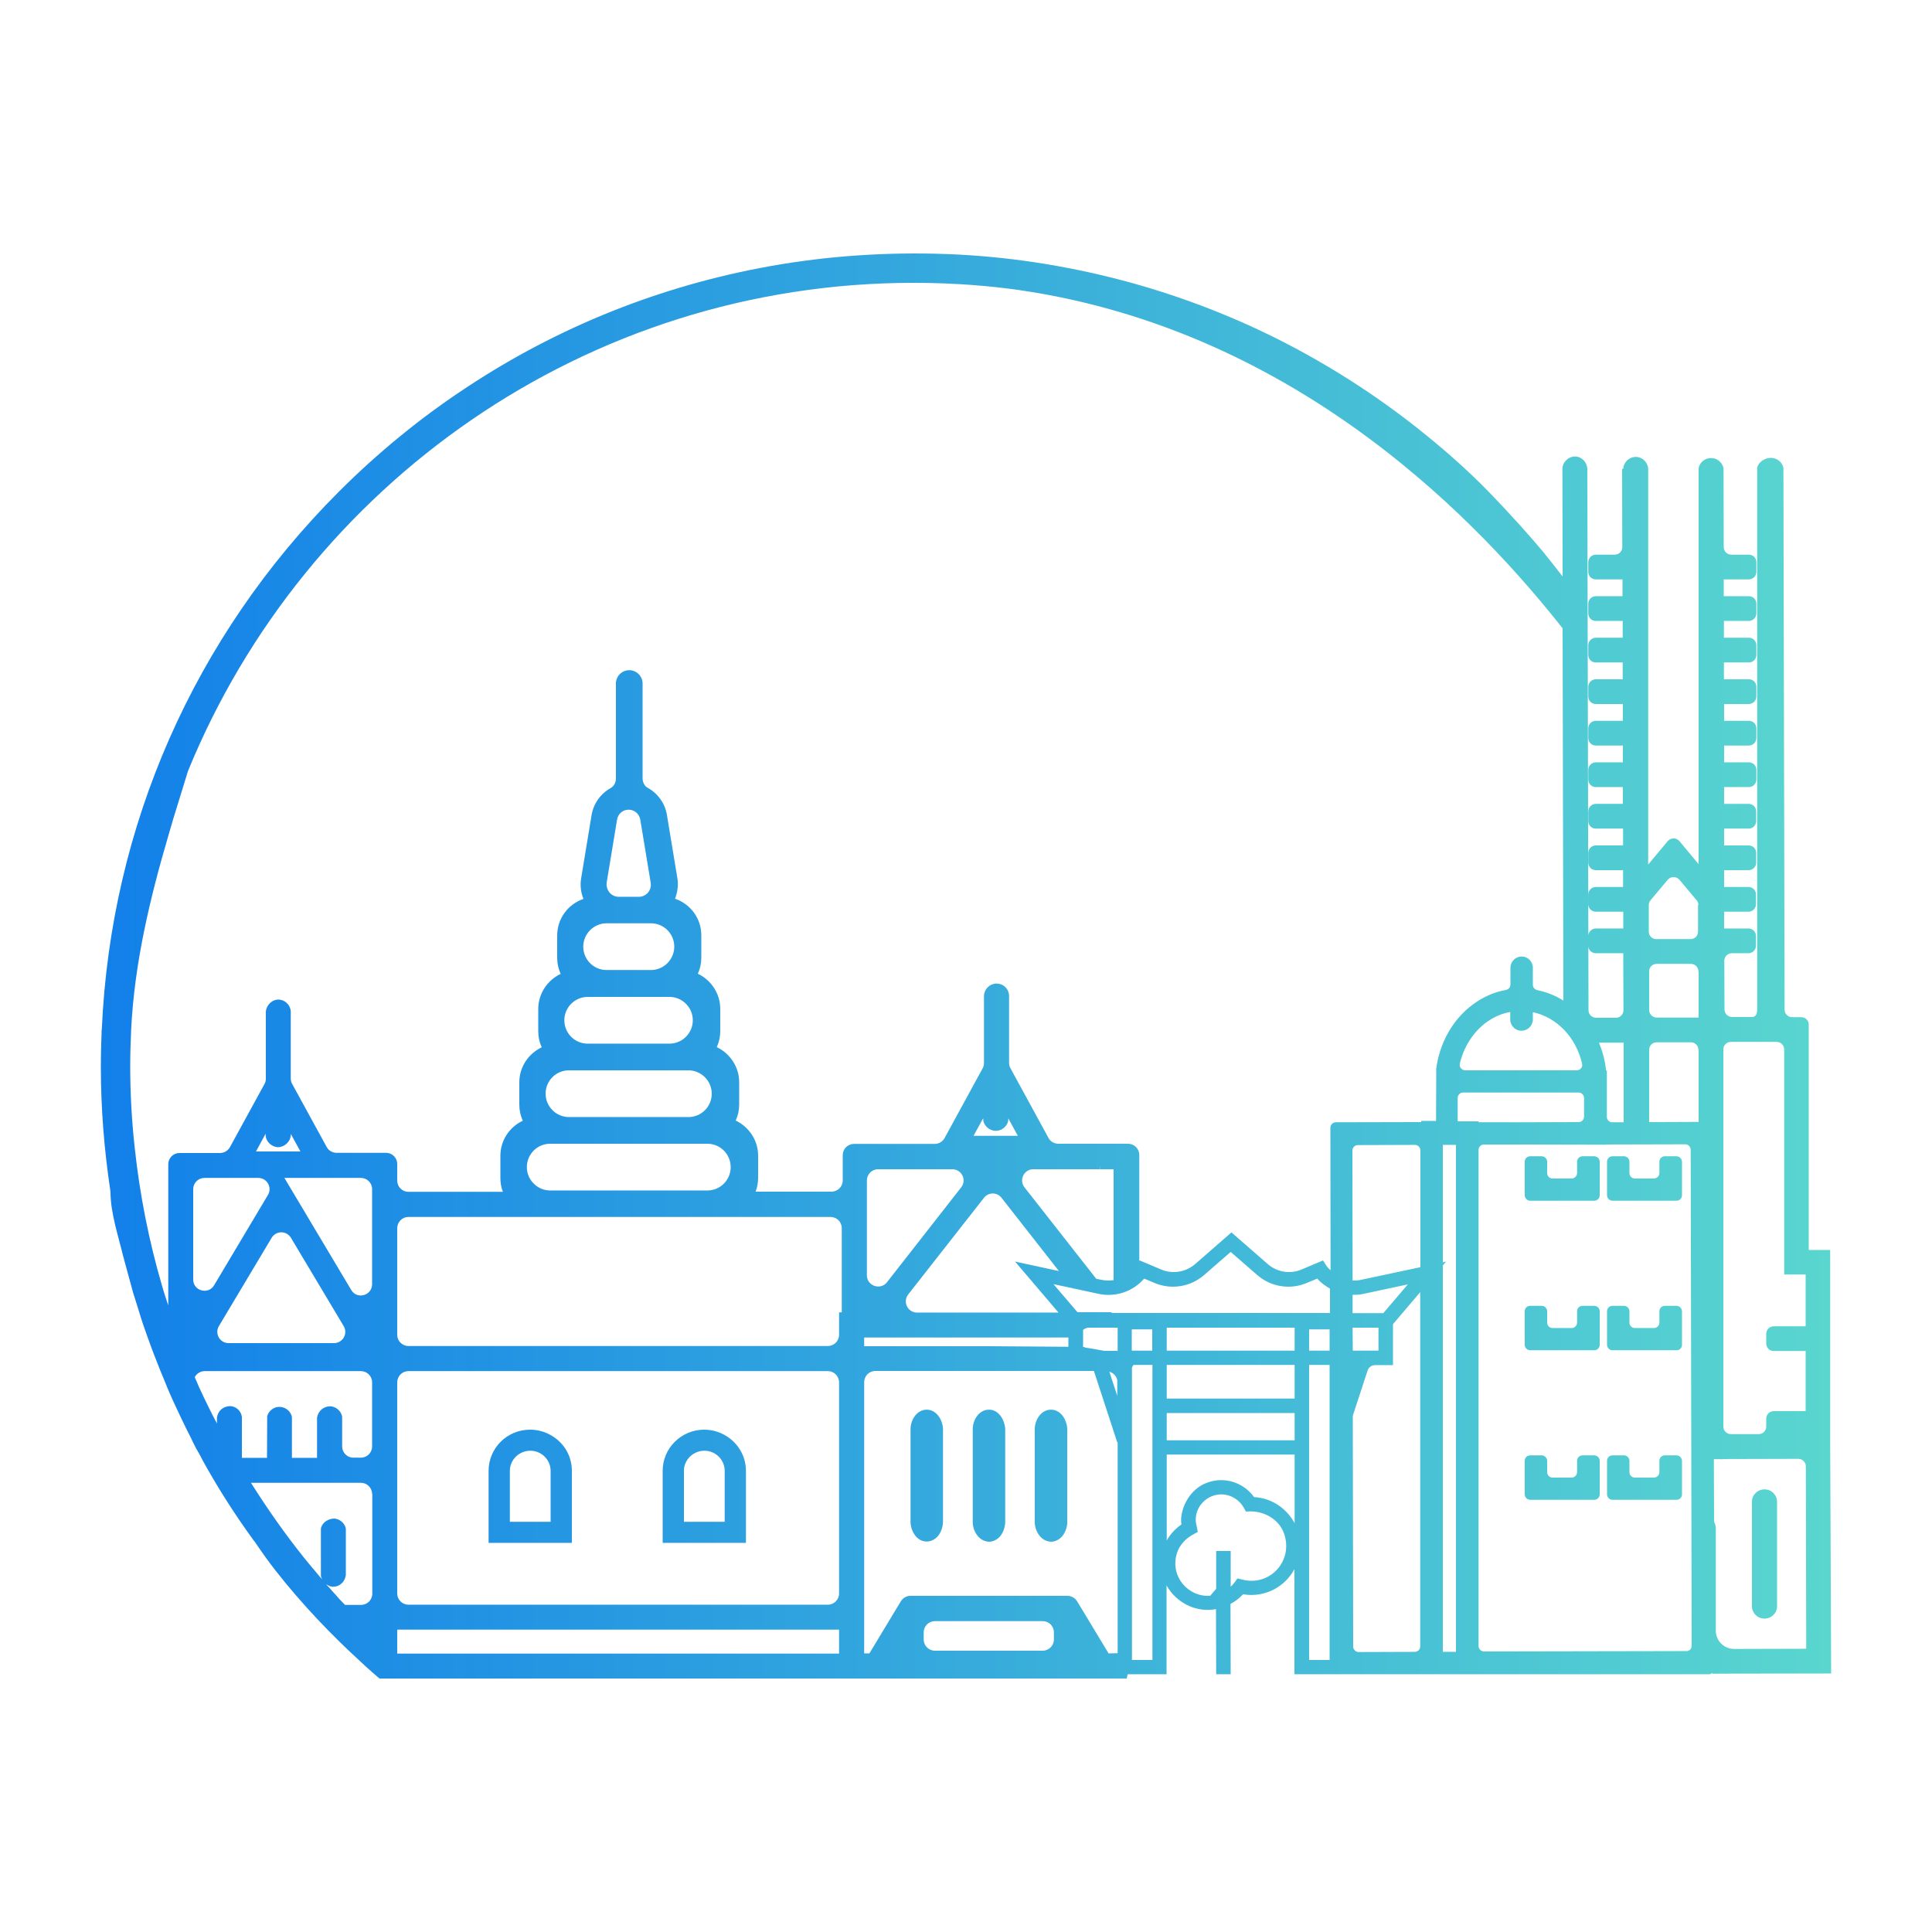 <?xml version="1.0"?>
<svg xmlns="http://www.w3.org/2000/svg" width="155" height="155" viewBox="0 0 155 155" fill="none">
<path d="M155 0H0V155H155V0Z" fill="white"/>
<path d="M29.852 130.928C29.791 130.866 29.729 130.804 29.666 130.742H29.852V130.928Z" fill="url(#paint0_linear)"/>
<path d="M142.569 120.48V128.866C142.569 129.408 142.119 129.858 141.561 129.858C141.003 129.858 140.554 129.408 140.554 128.866V120.48C140.554 119.938 141.003 119.488 141.561 119.488C142.119 119.488 142.569 119.938 142.569 120.48ZM127.89 116.76H126.96C126.712 116.76 126.526 116.962 126.526 117.194V118.109C126.526 118.341 126.325 118.543 126.092 118.543H124.558C124.31 118.543 124.124 118.341 124.124 118.109V117.194C124.124 116.962 123.922 116.76 123.69 116.76H122.76C122.512 116.76 122.326 116.962 122.326 117.194V119.891C122.326 120.124 122.527 120.325 122.76 120.325H127.906C128.154 120.325 128.34 120.124 128.34 119.891V117.194C128.34 116.946 128.138 116.76 127.89 116.76ZM134.493 116.76H133.563C133.315 116.76 133.129 116.962 133.129 117.194V118.109C133.129 118.341 132.928 118.543 132.695 118.543H131.161C130.913 118.543 130.727 118.341 130.727 118.109V117.194C130.727 116.962 130.525 116.76 130.293 116.76H129.363C129.115 116.76 128.929 116.962 128.929 117.194V119.891C128.929 120.124 129.13 120.325 129.363 120.325H134.509C134.757 120.325 134.943 120.124 134.943 119.891V117.194C134.927 116.946 134.741 116.76 134.493 116.76ZM134.493 92.766H133.563C133.315 92.766 133.129 92.968 133.129 93.2V94.115C133.129 94.347 132.928 94.549 132.695 94.549H131.161C130.913 94.549 130.727 94.347 130.727 94.115V93.2C130.727 92.968 130.525 92.766 130.293 92.766H129.363C129.115 92.766 128.929 92.968 128.929 93.2V95.897C128.929 96.13 129.13 96.331 129.363 96.331H134.509C134.757 96.331 134.943 96.13 134.943 95.897V93.2C134.927 92.952 134.741 92.766 134.493 92.766ZM134.493 104.763H133.563C133.315 104.763 133.129 104.965 133.129 105.197V106.112C133.129 106.344 132.928 106.546 132.695 106.546H131.161C130.913 106.546 130.727 106.344 130.727 106.112V105.197C130.727 104.965 130.525 104.763 130.293 104.763H129.363C129.115 104.763 128.929 104.965 128.929 105.197V107.894C128.929 108.127 129.13 108.328 129.363 108.328H134.509C134.757 108.328 134.943 108.127 134.943 107.894V105.197C134.927 104.949 134.741 104.763 134.493 104.763ZM146.909 134.26L137.64 134.275H137.392C137.376 134.26 137.361 134.244 137.345 134.229C137.283 134.275 137.221 134.322 137.128 134.322H107.818H103.85V125.89C103.09 127.3 101.494 128.199 99.727 127.905C99.432 128.23 99.091 128.478 98.719 128.68L98.735 134.322H97.572L97.557 129.098C97.34 129.129 97.123 129.16 96.906 129.16C95.48 129.16 94.24 128.354 93.589 127.192V134.322H90.473C90.473 134.337 90.458 134.353 90.458 134.368L90.396 134.663H33.201H30.442C30.054 134.322 29.667 133.996 29.295 133.655C29.202 133.562 29.109 133.469 29 133.376C26.505 131.098 24.195 128.664 22.103 125.998C21.56 125.301 21.049 124.588 20.553 123.859C20.537 123.828 20.506 123.797 20.491 123.766C20.46 123.72 20.429 123.673 20.382 123.627C18.879 121.565 17.499 119.411 16.259 117.163C16.151 116.962 16.058 116.76 15.949 116.574C15.918 116.528 15.887 116.466 15.856 116.419C15.825 116.373 15.81 116.326 15.779 116.28C15.763 116.249 15.748 116.218 15.732 116.202C15.577 115.908 15.438 115.613 15.298 115.319C15.05 114.838 14.802 114.342 14.57 113.846C14.523 113.738 14.461 113.629 14.415 113.521C14.043 112.746 13.686 111.971 13.361 111.18V111.165C13.02 110.359 12.694 109.553 12.384 108.747C12.307 108.561 12.245 108.359 12.167 108.173C11.935 107.538 11.702 106.902 11.485 106.267C11.454 106.174 11.423 106.081 11.392 105.988C11.284 105.678 11.206 105.368 11.098 105.042C10.958 104.593 10.819 104.159 10.679 103.709C10.524 103.167 10.385 102.609 10.23 102.066C10.137 101.741 10.059 101.415 9.966 101.09C9.951 100.997 9.92 100.904 9.889 100.811C9.501 99.199 8.866 97.308 8.866 95.649C8.866 95.603 8.85 95.556 8.85 95.51C8.354 92.224 8.091 88.891 8.091 85.559C8.091 84.598 8.122 83.637 8.153 82.691C8.153 82.645 8.153 82.598 8.168 82.552C8.897 66.261 15.577 51.056 27.187 39.446C30.318 36.315 33.759 33.494 37.463 31.061C41.121 28.643 45.027 26.597 49.104 24.969C53.18 23.342 57.427 22.133 61.752 21.358C66.417 20.521 71.176 20.211 75.919 20.381C80.677 20.552 85.42 21.28 90.024 22.489C94.302 23.621 98.471 25.186 102.439 27.17C106.423 29.17 110.205 31.572 113.692 34.331C115.692 35.912 117.629 37.602 119.412 39.431C121.349 41.43 122.853 43.135 123.798 44.267C124.434 45.057 124.976 45.739 125.364 46.251L125.348 37.602C125.364 37.044 125.86 36.61 126.387 36.625C126.898 36.641 127.317 37.075 127.348 37.602L127.441 81.048C127.441 81.389 127.72 81.653 128.045 81.653H129.642C129.983 81.653 130.246 81.374 130.246 81.048L130.231 77.313V76.693V76.476H128.03C127.689 76.476 127.425 76.212 127.425 75.871V75.096C127.425 74.755 127.704 74.492 128.03 74.492H130.231V73.143H128.03C127.689 73.143 127.425 72.88 127.425 72.539V71.764C127.425 71.423 127.704 71.159 128.03 71.159H130.215V69.811H128.03C127.689 69.811 127.425 69.547 127.425 69.206V68.431C127.425 68.09 127.704 67.827 128.03 67.827H130.215V66.478H128.03C127.689 66.478 127.425 66.215 127.425 65.874V65.099C127.425 64.758 127.704 64.494 128.03 64.494H130.2V63.146H128.03C127.689 63.146 127.425 62.882 127.425 62.541V61.766C127.425 61.425 127.704 61.162 128.03 61.162H130.2V59.813H128.03C127.689 59.813 127.425 59.55 127.425 59.209V58.434C127.425 58.093 127.704 57.829 128.03 57.829H130.2V56.481H128.03C127.689 56.481 127.425 56.217 127.425 55.876V55.101C127.425 54.76 127.704 54.497 128.03 54.497H130.184V53.148H128.03C127.689 53.148 127.425 52.885 127.425 52.544V51.769C127.425 51.428 127.704 51.164 128.03 51.164H130.184V49.816H128.03C127.689 49.816 127.425 49.552 127.425 49.211V48.436C127.425 48.095 127.704 47.832 128.03 47.832H130.169V46.483H128.03C127.689 46.483 127.425 46.22 127.425 45.879V45.104C127.425 44.763 127.704 44.499 128.03 44.499H129.549C129.89 44.499 130.153 44.22 130.153 43.895L130.138 37.617H130.231V37.571C130.277 37.075 130.696 36.687 131.176 36.656C131.703 36.625 132.168 37.028 132.23 37.571V69.361L133.796 67.486C134.044 67.191 134.493 67.191 134.741 67.486L136.276 69.33V38.098V37.555C136.369 37.09 136.787 36.749 137.252 36.749C137.733 36.734 138.167 37.075 138.275 37.555L138.291 43.895C138.291 44.236 138.57 44.499 138.895 44.499H140.306C140.647 44.499 140.91 44.763 140.91 45.104V45.879C140.91 46.22 140.631 46.483 140.306 46.483H138.291V47.832H140.306C140.647 47.832 140.91 48.095 140.91 48.436V49.211C140.91 49.552 140.631 49.816 140.306 49.816H138.306V51.164H140.306C140.647 51.164 140.91 51.428 140.91 51.769V52.544C140.91 52.885 140.631 53.148 140.306 53.148H138.306V54.497H140.306C140.647 54.497 140.91 54.76 140.91 55.101V55.876C140.91 56.217 140.631 56.481 140.306 56.481H138.322V57.829H140.306C140.647 57.829 140.91 58.093 140.91 58.434V59.209C140.91 59.55 140.631 59.813 140.306 59.813H138.322V61.162H140.306C140.647 61.162 140.91 61.425 140.91 61.766V62.541C140.91 62.882 140.631 63.146 140.306 63.146H138.322V64.494H140.29C140.631 64.494 140.895 64.758 140.895 65.099V65.874C140.895 66.215 140.616 66.478 140.29 66.478H138.322V67.827H140.29C140.631 67.827 140.895 68.09 140.895 68.431V69.206C140.895 69.547 140.616 69.811 140.29 69.811H138.322V71.159H140.275C140.616 71.159 140.879 71.423 140.879 71.764V72.539C140.879 72.88 140.6 73.143 140.275 73.143H138.322V74.492H140.275C140.616 74.492 140.879 74.755 140.879 75.096V75.871C140.879 76.212 140.6 76.476 140.275 76.476H138.942C138.601 76.476 138.337 76.755 138.337 77.08L138.353 80.986C138.353 81.327 138.632 81.591 138.957 81.591H140.554C140.895 81.591 140.972 81.312 140.972 80.986V37.524C141.081 37.059 141.592 36.734 142.073 36.734C142.553 36.734 142.972 37.059 143.08 37.524C143.111 52.017 143.142 66.509 143.173 81.002C143.173 81.343 143.452 81.606 143.778 81.606H144.506C144.847 81.606 145.111 81.87 145.111 82.211V100.284H146.831V115.629L146.909 134.26ZM128.278 83.652C128.572 84.35 128.774 85.094 128.851 85.884H128.913V89.604C128.913 89.852 129.115 90.038 129.347 90.038H130.262V83.652H129.471H128.278ZM122.977 81.203V81.87C122.915 82.381 122.465 82.738 121.985 82.691C121.566 82.66 121.21 82.319 121.163 81.87V81.188C120.466 81.312 119.815 81.606 119.241 82.025C118.187 82.8 117.428 83.993 117.118 85.342C117.056 85.605 117.273 85.869 117.552 85.869H126.495C126.774 85.869 126.991 85.621 126.929 85.342C126.449 83.234 124.914 81.622 122.977 81.203ZM21.312 91.139V90.953L20.537 92.379H24.102L23.327 90.968V91.108C23.265 91.666 22.769 92.038 22.289 92.038C21.793 92.007 21.374 91.619 21.312 91.139ZM21.793 99.307L17.561 106.391C17.205 106.995 17.639 107.755 18.336 107.755H26.799C27.497 107.755 27.931 106.995 27.574 106.391L23.343 99.307C22.986 98.718 22.149 98.718 21.793 99.307ZM16.399 94.502C15.903 94.502 15.5 94.905 15.5 95.401V102.655C15.5 103.57 16.709 103.895 17.174 103.12L21.498 95.866C21.855 95.262 21.421 94.502 20.723 94.502H16.399V94.502ZM29.853 119.86C29.853 119.364 29.45 118.961 28.954 118.961H20.134C21.452 121.054 22.878 123.084 24.443 125.037C24.722 125.378 25.001 125.719 25.296 126.06C25.482 126.277 25.652 126.494 25.838 126.711C25.792 126.618 25.761 126.525 25.745 126.432V122.619L25.761 122.557C25.9 122.108 26.35 121.844 26.815 121.829C27.233 121.86 27.605 122.154 27.729 122.557L27.745 122.666V126.37C27.667 126.928 27.233 127.3 26.737 127.3C26.722 127.3 26.691 127.3 26.675 127.3C26.489 127.285 26.319 127.207 26.164 127.099C26.195 127.13 26.21 127.161 26.241 127.192C26.288 127.238 26.319 127.285 26.365 127.316C26.582 127.564 26.799 127.812 27.016 128.044C27.078 128.122 27.156 128.199 27.218 128.277C27.373 128.447 27.528 128.602 27.683 128.757H28.969C29.465 128.757 29.868 128.354 29.868 127.858V119.86H29.853ZM29.853 110.901C29.853 110.405 29.45 110.002 28.954 110.002H16.414C16.073 110.002 15.779 110.204 15.624 110.483C15.67 110.591 15.717 110.715 15.779 110.839C15.841 110.979 15.887 111.103 15.949 111.242C16.197 111.785 16.445 112.312 16.709 112.839C16.926 113.288 17.158 113.738 17.406 114.203V113.738C17.484 113.164 17.918 112.823 18.46 112.808C18.941 112.823 19.344 113.195 19.406 113.676V116.962H21.421L21.436 113.614C21.56 113.18 21.963 112.87 22.413 112.87C22.878 112.87 23.281 113.18 23.405 113.614L23.42 113.722V116.962H25.435V113.722C25.544 113.149 26.009 112.823 26.489 112.823C26.954 112.839 27.357 113.195 27.45 113.645V116.047C27.45 116.543 27.853 116.946 28.349 116.946H28.954C29.45 116.946 29.853 116.543 29.853 116.047V110.901ZM29.853 95.401C29.853 94.905 29.45 94.502 28.954 94.502H22.816L22.909 94.657L28.179 103.492C28.644 104.283 29.853 103.942 29.853 103.027V95.401V95.401ZM67.316 130.741H31.868V132.663H67.316V130.741ZM67.316 110.901C67.316 110.405 66.913 110.002 66.417 110.002H32.767C32.271 110.002 31.868 110.405 31.868 110.901V127.843C31.868 128.339 32.271 128.742 32.767 128.742H66.417C66.913 128.742 67.316 128.339 67.316 127.843V110.901ZM67.533 98.532C67.533 98.036 67.13 97.633 66.634 97.633H32.767C32.271 97.633 31.868 98.036 31.868 98.532V107.088C31.868 107.584 32.271 107.987 32.767 107.987H66.417C66.913 107.987 67.316 107.584 67.316 107.088V105.29H67.533V98.532ZM48.67 74.073C47.631 74.073 46.794 74.926 46.794 75.949C46.794 76.987 47.631 77.824 48.67 77.824H52.219C53.258 77.824 54.095 76.972 54.095 75.949C54.095 74.91 53.258 74.073 52.219 74.073H48.67ZM48.902 71.609C49.088 71.826 49.367 71.95 49.646 71.95H51.243C51.537 71.95 51.801 71.826 51.987 71.609C52.173 71.392 52.25 71.097 52.204 70.818L51.367 65.75C51.289 65.3 50.902 64.959 50.437 64.959C49.972 64.959 49.584 65.285 49.507 65.75L48.67 70.818C48.639 71.097 48.716 71.376 48.902 71.609ZM45.275 81.854C45.275 82.893 46.112 83.73 47.151 83.73H53.707C54.746 83.73 55.583 82.877 55.583 81.854C55.583 80.816 54.73 79.979 53.707 79.979H47.151C46.128 79.979 45.275 80.816 45.275 81.854ZM43.772 87.744C43.772 88.783 44.624 89.62 45.647 89.62H55.226C56.265 89.62 57.102 88.783 57.102 87.744C57.102 86.706 56.249 85.869 55.226 85.869H45.647C44.609 85.869 43.772 86.706 43.772 87.744ZM42.268 93.634C42.268 94.673 43.121 95.51 44.144 95.51H56.745C57.784 95.51 58.621 94.673 58.621 93.634C58.621 92.596 57.784 91.759 56.745 91.759H44.144C43.105 91.759 42.268 92.596 42.268 93.634ZM84.552 130.958C84.552 130.462 84.149 130.059 83.653 130.059H75.004C74.508 130.059 74.105 130.462 74.105 130.958V131.532C74.105 132.028 74.508 132.431 75.004 132.431H83.653C84.149 132.431 84.552 132.028 84.552 131.532V130.958ZM89.636 115.722L87.761 109.987H70.23C69.734 109.987 69.331 110.39 69.331 110.886V132.648H69.75L72.276 128.463C72.447 128.199 72.726 128.029 73.051 128.029H85.637C85.947 128.029 86.242 128.199 86.412 128.463L88.939 132.648L89.667 132.632V115.722H89.636ZM72.865 103.849C72.4 104.438 72.819 105.306 73.578 105.306H84.924L81.437 101.214L84.955 101.973L80.352 96.099C79.995 95.634 79.298 95.634 78.941 96.099L72.865 103.849ZM81.669 91.139L80.894 89.728L80.879 89.976C80.739 90.457 80.274 90.767 79.794 90.72C79.375 90.674 79.019 90.379 78.895 89.961L78.879 89.713L78.104 91.123H81.669V91.139ZM82.196 95.262L87.947 102.593L88.412 102.686C88.722 102.748 89.047 102.748 89.342 102.702V93.805H88.241L88.226 93.495V93.805H82.894C82.15 93.805 81.731 94.673 82.196 95.262ZM76.399 93.805H70.447C69.951 93.805 69.548 94.208 69.548 94.704V102.314C69.548 103.167 70.633 103.539 71.16 102.872L77.112 95.262C77.577 94.673 77.159 93.805 76.399 93.805ZM69.331 107.305V108.003H79.344L85.715 108.049V107.305H69.331ZM89.636 110.715C89.559 110.39 89.326 110.142 89.001 110.049L89.636 111.986V110.715ZM89.636 106.515H87.265L87.125 106.561C87.032 106.592 86.955 106.639 86.893 106.701V108.065H86.97C87.032 108.096 87.094 108.127 87.141 108.127C87.389 108.158 87.652 108.204 87.916 108.251C88.148 108.297 88.381 108.344 88.598 108.375H89.667V106.515H89.636ZM92.442 109.506H90.938C90.892 109.584 90.83 109.646 90.814 109.739C90.814 109.754 90.814 109.785 90.814 109.801V113.8V113.846V133.175H92.457V109.506H92.442ZM92.442 106.654H90.799V108.359H92.442V106.654ZM103.013 123.022C102.61 121.891 101.432 121.224 100.238 121.255L99.959 121.271L99.789 120.961C99.417 120.31 98.735 119.891 97.991 119.891C96.859 119.891 95.929 120.806 95.929 121.937C95.929 122.092 95.96 122.247 96.007 122.449L96.1 122.898L95.79 123.069C95.139 123.41 94.612 123.952 94.41 124.65C93.868 126.479 95.309 128.137 97.092 128.029C97.278 127.812 97.386 127.672 97.572 127.471V124.433H98.735V127.3C98.843 127.192 98.952 127.083 99.045 126.959L99.277 126.634L99.665 126.727C101.897 127.3 103.788 125.208 103.013 123.022ZM103.865 116.698H93.604V123.596C93.883 123.084 94.286 122.65 94.782 122.309C94.736 121.984 94.751 121.689 94.829 121.348C95.077 120.31 95.774 119.364 96.782 118.977C98.239 118.403 99.773 118.946 100.61 120.108C102.036 120.186 103.23 121.023 103.865 122.201V116.698ZM103.865 113.366H93.604V115.551H103.865V113.366ZM103.865 109.506H93.604V112.203H103.865V109.506ZM103.865 106.515H93.604V108.359H103.865V106.515ZM106.671 109.506H105.028V133.175H106.671V109.506ZM106.671 106.654H105.028V108.359H106.671V106.654ZM106.702 105.352V103.384C106.33 103.167 105.973 102.919 105.679 102.578L104.826 102.934C103.493 103.492 101.959 103.244 100.874 102.299L98.735 100.439L96.596 102.299C95.511 103.244 93.976 103.492 92.643 102.934L91.791 102.578C90.907 103.616 89.497 104.097 88.133 103.802L86.133 103.368L86.102 103.399L86.071 103.353L84.521 103.027L86.443 105.275H89.249L89.125 105.337H106.702V105.352ZM108.515 105.352H110.98L112.948 103.043L109.321 103.818C109.058 103.88 108.779 103.88 108.515 103.88V105.352ZM108.531 108.359H110.592V106.515H108.515L108.531 108.359ZM113.956 103.647L111.755 106.236V109.522H110.313C110.05 109.522 109.802 109.692 109.724 109.94L108.531 113.583L108.562 132.105C108.562 132.338 108.763 132.539 108.996 132.539L113.506 132.524C113.754 132.524 113.94 132.322 113.94 132.09V103.647H113.956ZM113.956 92.286C113.956 92.053 113.754 91.852 113.522 91.852L108.934 91.867C108.686 91.867 108.5 92.069 108.5 92.301L108.515 102.733C108.701 102.733 108.887 102.733 109.073 102.702L113.956 101.663V92.286V92.286ZM115.211 85.853C115.459 83.73 116.529 81.792 118.172 80.583C118.962 79.994 119.861 79.591 120.822 79.421C121.024 79.374 121.179 79.204 121.179 79.002V77.638C121.179 77.142 121.582 76.739 122.078 76.739C122.574 76.739 122.977 77.142 122.977 77.638V79.018C122.977 79.219 123.132 79.39 123.333 79.436C124.077 79.591 124.79 79.87 125.426 80.273L125.364 50.405C119.164 42.562 104.563 26.566 81.716 23.264C79.639 22.97 76.771 22.691 73.299 22.691C47.011 22.691 24.459 38.919 15.081 61.859C14.678 63.177 14.275 64.463 13.888 65.734C13.779 66.106 13.671 66.478 13.562 66.85C11.981 72.213 10.788 77.328 10.524 82.567C10.478 83.559 10.447 84.551 10.447 85.543C10.447 87.729 10.571 89.899 10.803 92.038C11.206 95.804 11.935 99.509 12.989 103.12C13.051 103.306 13.097 103.492 13.159 103.694C13.268 104.05 13.392 104.391 13.5 104.732V93.402C13.5 92.906 13.903 92.503 14.399 92.503H17.654C17.98 92.503 18.29 92.317 18.445 92.038L21.219 86.969C21.297 86.83 21.328 86.69 21.328 86.535V81.157C21.39 80.583 21.87 80.165 22.397 80.196C22.878 80.227 23.281 80.63 23.327 81.11V86.52C23.327 86.675 23.358 86.814 23.436 86.954L26.21 92.022C26.365 92.317 26.675 92.487 27.001 92.487H30.969C31.465 92.487 31.868 92.89 31.868 93.386V94.719C31.868 95.215 32.271 95.618 32.767 95.618H40.346C40.207 95.262 40.145 94.89 40.145 94.518V92.72C40.145 91.511 40.858 90.426 41.943 89.914C41.757 89.511 41.664 89.077 41.664 88.628V86.83C41.664 85.621 42.377 84.536 43.462 84.024C43.276 83.621 43.183 83.187 43.183 82.738V80.94C43.183 79.746 43.896 78.646 44.981 78.134C44.795 77.731 44.702 77.297 44.702 76.848V75.05C44.702 73.701 45.57 72.539 46.81 72.12C46.593 71.593 46.531 71.02 46.624 70.462L47.461 65.393C47.616 64.463 48.189 63.673 48.995 63.223C49.274 63.068 49.414 62.758 49.414 62.448V54.838C49.414 54.249 49.894 53.768 50.483 53.768C51.072 53.768 51.553 54.249 51.553 54.838V62.433C51.553 62.743 51.692 63.068 51.971 63.208C52.777 63.657 53.351 64.448 53.506 65.378L54.343 70.446C54.436 71.004 54.358 71.578 54.157 72.105C55.397 72.523 56.265 73.686 56.265 75.034V76.832C56.265 77.282 56.172 77.716 55.986 78.119C57.055 78.63 57.784 79.715 57.784 80.924V82.722C57.784 83.172 57.691 83.606 57.505 84.009C58.574 84.52 59.303 85.605 59.303 86.814V88.612C59.303 89.062 59.21 89.496 59.024 89.899C60.093 90.41 60.822 91.495 60.822 92.704V94.502C60.822 94.874 60.76 95.246 60.62 95.603H66.712C67.208 95.603 67.611 95.2 67.611 94.704V92.673C67.611 92.177 68.014 91.774 68.51 91.774H74.989C75.314 91.774 75.624 91.588 75.779 91.309L78.833 85.714C78.91 85.574 78.941 85.435 78.941 85.28V79.901C78.957 79.359 79.391 78.925 79.933 78.909C80.522 78.909 80.941 79.343 80.956 79.886V85.264C80.956 85.419 80.987 85.559 81.065 85.698L84.118 91.294C84.273 91.588 84.583 91.759 84.909 91.759H90.504C91 91.759 91.403 92.162 91.403 92.658V101.167L91.434 101.121L93.155 101.849C94.069 102.237 95.123 102.066 95.883 101.415L98.797 98.873L101.711 101.415C102.455 102.066 103.509 102.237 104.423 101.849L106.144 101.121L106.407 101.539C106.5 101.679 106.624 101.803 106.748 101.911L106.733 90.472C106.733 90.24 106.934 90.038 107.167 90.038L114.018 90.023V89.93H115.211L115.227 85.822H115.211V85.853ZM116.808 91.852H115.754V101.276L116.017 101.214L115.754 101.524V132.524H116.808V91.852ZM116.947 89.961H118.621V90.038H122.047L126.65 90.023C126.898 90.023 127.084 89.821 127.084 89.589V88.085C127.084 87.853 126.883 87.651 126.65 87.651H117.381C117.133 87.651 116.947 87.853 116.947 88.085V89.961ZM135.718 132.043L135.64 92.239C135.64 92.007 135.439 91.805 135.206 91.805L128.898 91.821V91.836L122 91.821H119.055C118.807 91.821 118.621 92.022 118.621 92.255V132.059C118.621 132.291 118.823 132.493 119.055 132.493L135.284 132.462C135.532 132.477 135.718 132.276 135.718 132.043ZM136.26 84.226C136.26 83.885 135.981 83.621 135.656 83.621H132.912C132.571 83.621 132.308 83.885 132.308 84.226V90.023L136.276 90.007V84.226H136.26ZM136.26 77.933C136.26 77.592 135.981 77.328 135.656 77.328H132.912C132.571 77.328 132.308 77.592 132.308 77.933V81.033C132.308 81.374 132.587 81.637 132.912 81.637H136.276V77.933H136.26ZM136.26 72.616C136.26 72.477 136.214 72.337 136.121 72.229L134.741 70.586C134.493 70.291 134.044 70.291 133.796 70.586L132.416 72.229C132.323 72.337 132.277 72.477 132.277 72.616V74.74C132.277 75.081 132.556 75.344 132.881 75.344H135.625C135.966 75.344 136.229 75.081 136.229 74.74V72.616H136.26ZM138.26 114.451C138.26 114.792 138.539 115.055 138.864 115.055H141.096C141.437 115.055 141.701 114.792 141.701 114.451V113.815C141.701 113.474 141.98 113.211 142.305 113.211H144.863V108.39H142.305C141.964 108.39 141.701 108.127 141.701 107.786V107.011C141.701 106.67 141.98 106.406 142.305 106.406H144.863V102.252H143.142V84.195C143.142 83.854 142.863 83.59 142.538 83.59H138.864C138.523 83.59 138.26 83.854 138.26 84.195V114.451ZM144.909 132.276L144.878 117.644C144.878 117.303 144.599 117.039 144.274 117.039L138.26 117.055V117.07H137.5L137.516 122.077C137.593 122.247 137.655 122.418 137.655 122.619V130.834C137.655 131.64 138.322 132.291 139.128 132.291L144.909 132.276ZM74.245 113.102C73.625 113.149 73.113 113.769 73.051 114.559V121.953C73.02 122.464 73.206 122.96 73.516 123.301C73.749 123.549 74.043 123.673 74.353 123.673C74.663 123.673 74.958 123.534 75.19 123.301C75.5 122.976 75.671 122.464 75.655 121.984V114.575C75.562 113.676 74.958 113.025 74.245 113.102ZM84.211 113.102C83.591 113.149 83.08 113.769 83.018 114.559V121.953C82.987 122.464 83.157 122.96 83.483 123.301C83.715 123.549 84.01 123.673 84.32 123.689C84.63 123.689 84.924 123.549 85.157 123.317C85.467 122.991 85.653 122.48 85.622 121.984V114.575C85.529 113.676 84.94 113.025 84.211 113.102ZM79.236 113.102C78.616 113.149 78.104 113.769 78.042 114.559V121.953C78.011 122.464 78.182 122.96 78.507 123.301C78.74 123.549 79.034 123.673 79.344 123.689C79.654 123.689 79.949 123.549 80.181 123.317C80.491 122.991 80.662 122.48 80.646 121.999V114.59C80.538 113.676 79.964 113.025 79.236 113.102ZM59.845 118V123.782H53.165V118C53.165 116.171 54.668 114.699 56.497 114.699C57.117 114.699 57.722 114.869 58.249 115.195C59.241 115.799 59.845 116.853 59.845 118ZM58.14 118C58.14 117.117 57.412 116.388 56.513 116.388C55.614 116.388 54.87 117.117 54.87 118V122.092H58.14V118ZM127.89 104.763H126.96C126.712 104.763 126.526 104.965 126.526 105.197V106.112C126.526 106.344 126.325 106.546 126.092 106.546H124.558C124.31 106.546 124.124 106.344 124.124 106.112V105.197C124.124 104.965 123.922 104.763 123.69 104.763H122.76C122.512 104.763 122.326 104.965 122.326 105.197V107.894C122.326 108.127 122.527 108.328 122.76 108.328H127.906C128.154 108.328 128.34 108.127 128.34 107.894V105.197C128.34 104.949 128.138 104.763 127.89 104.763ZM45.88 118V123.782H39.199V118C39.199 116.171 40.687 114.699 42.532 114.699C43.152 114.699 43.756 114.869 44.283 115.195C45.291 115.799 45.88 116.853 45.88 118ZM44.175 118C44.175 117.117 43.446 116.388 42.547 116.388C41.648 116.388 40.904 117.117 40.904 118V122.092H44.175V118ZM127.89 92.766H126.96C126.712 92.766 126.526 92.968 126.526 93.2V94.115C126.526 94.347 126.325 94.549 126.092 94.549H124.558C124.31 94.549 124.124 94.347 124.124 94.115V93.2C124.124 92.968 123.922 92.766 123.69 92.766H122.76C122.512 92.766 122.326 92.968 122.326 93.2V95.897C122.326 96.13 122.527 96.331 122.76 96.331H127.906C128.154 96.331 128.34 96.13 128.34 95.897V93.2C128.34 92.952 128.138 92.766 127.89 92.766Z" fill="url(#paint1_linear)"/>
<defs>
<linearGradient id="paint0_linear" x1="8.086" y1="130.838" x2="146.913" y2="130.838" gradientUnits="userSpaceOnUse">
<stop stop-color="#1280E9"/>
<stop offset="1" stop-color="#5AD6CF"/>
</linearGradient>
<linearGradient id="paint1_linear" x1="8.087" y1="77.499" x2="146.913" y2="77.499" gradientUnits="userSpaceOnUse">
<stop stop-color="#1280E9"/>
<stop offset="1" stop-color="#5AD6CF"/>
</linearGradient>
</defs>
</svg>
